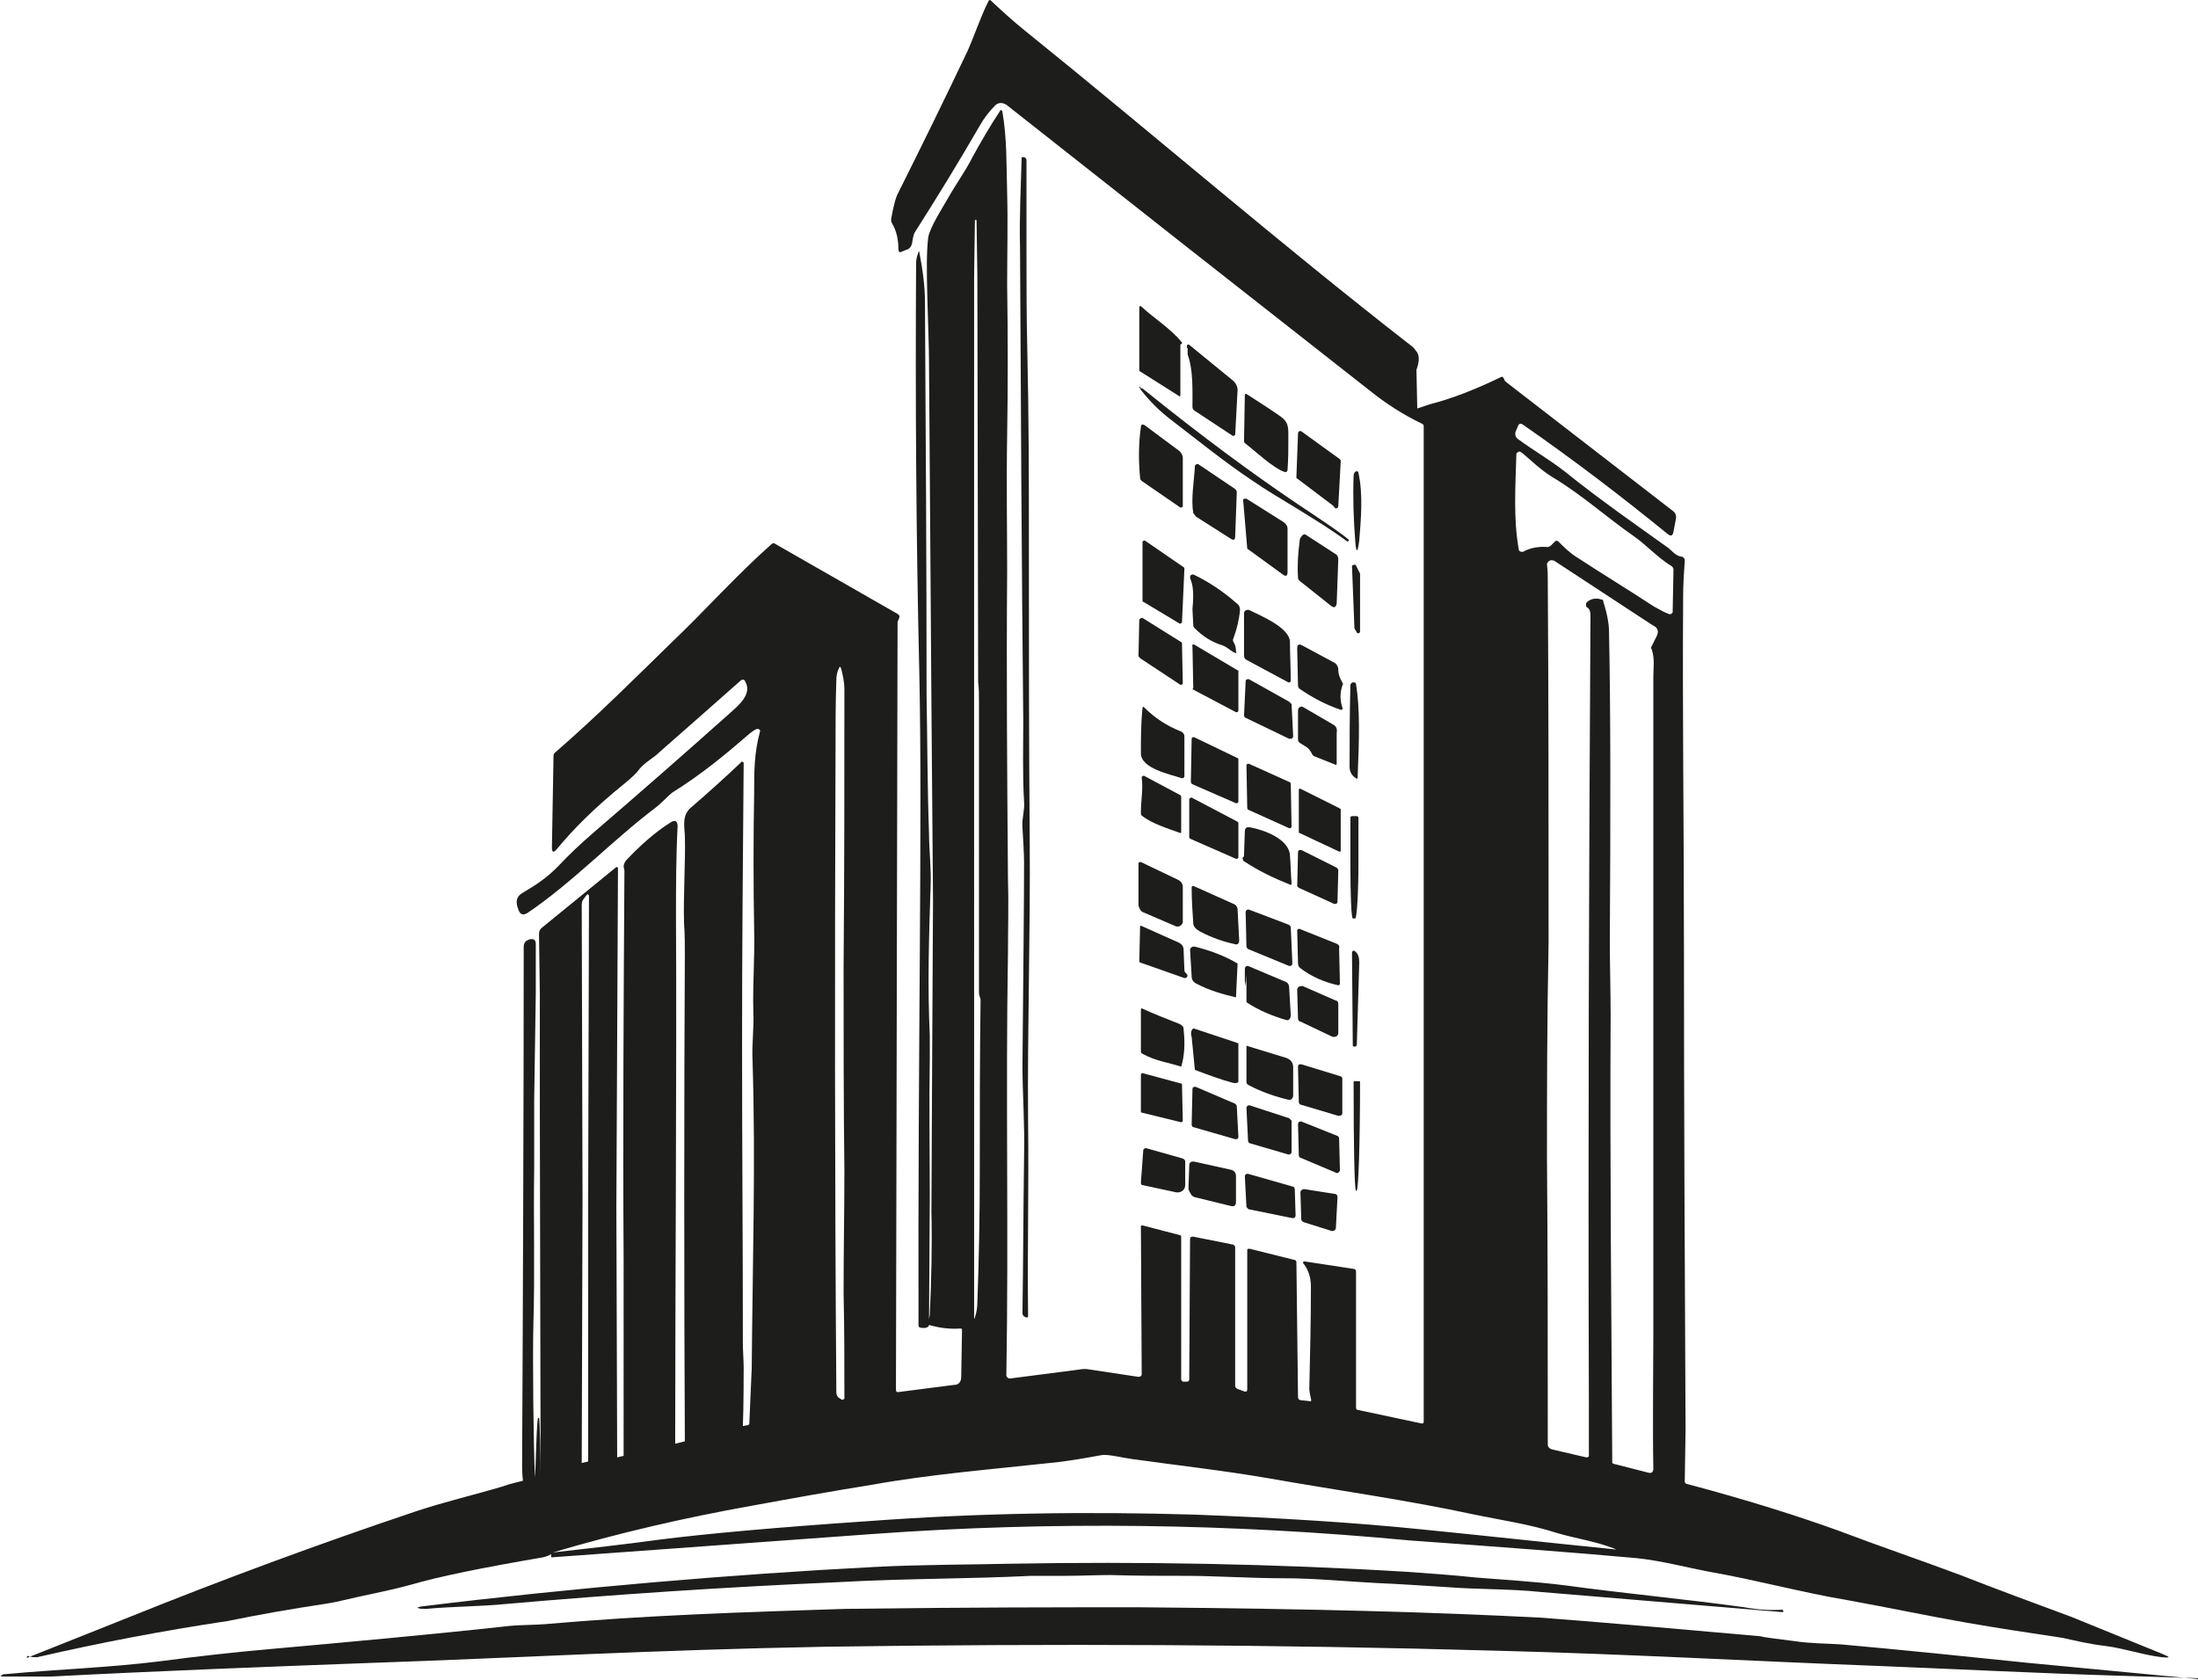 <?xml version="1.0" encoding="UTF-8" standalone="no"?><svg xmlns="http://www.w3.org/2000/svg" xmlns:xlink="http://www.w3.org/1999/xlink" fill="#000000" height="208.5" preserveAspectRatio="xMidYMid meet" version="1" viewBox="-0.1 0.0 272.8 208.5" width="272.8" zoomAndPan="magnify"><g fill="#1d1d1b" id="change1_1"><path d="M3.5,205.6c0.3,0.1,0.7,0.1,1,0.1c7.8-1.8,15.7-3.3,23.7-4.5c3.9-0.8,7.9-1.5,11.9-2.1 c0.6-0.1,1.3-0.2,2.1-0.4c2.9-0.7,5.8-1.2,8.7-2c3.4-1,8.8-2.1,16.4-3.4c0.4-0.1,0.7-0.2,1-0.4c0,0,0,0.1,0,0.2l0,0.1 c0,0.1,0,0.1,0.1,0.1l39.9-2.9c22.2-1.6,44.3-1.3,66.5,0.8c11.1,0.8,20.5,1.5,28.2,2.2c3,0.3,6.4,1.2,9.1,1.7 c5.7,1,11.6,2.6,17,3.5c5,0.9,10.2,2,14.8,2.8c4,0.7,8,1.3,12,1.9c1.8,0.4,3.5,0.8,5.3,1c2.3,0.3,4.6,1.1,7,1.4 c1.1,0.1,1.1,0,0.1-0.4l-11.3-4.6c-4.6-1.7-9.2-3.4-13.8-5.2c-4.8-1.8-10.1-3.6-15.1-5.5c-4.7-1.7-10.9-3.7-18.8-5.8 c-0.2,0-0.3-0.2-0.3-0.3l0.1-6.5c-0.1-19.9-0.2-39.7-0.2-59.6c0-14.6-0.2-29.2-0.1-43.8c0-1.5,0.1-3,0.2-4.4c0-0.3-0.2-0.5-0.4-0.5 c-0.8-0.1-1.3-0.9-1.8-1.2c-4.2-3-8.5-6-12.6-9.3c-1.9-1.5-4-2.7-5.9-4.1c-0.3-0.2-0.4-0.6-0.3-0.9l0.3-0.7 c0.1-0.3,0.3-0.4,0.6-0.2c6.2,4.3,12.1,8.8,18,13.6c0.4,0.3,0.6,0.2,0.7-0.3l0.3-1.6c0.1-0.4-0.1-0.8-0.4-1l-20.7-16 c-0.1-0.1-0.2-0.2-0.2-0.3l-0.1-0.2c-0.1-0.1-0.2-0.2-0.3-0.1c-2.9,1.4-5.8,2.6-8.9,3.4l-1.5,0.5l-0.1-4.8c0.4-1.1,0.4-1.9-0.1-2.4 c-0.2-0.3-0.4-0.5-0.7-0.7c-16.2-12.6-31.8-26.1-47.8-39c-1.5-1.2-2.9-2.5-4.3-3.8c0,0,0,0,0,0c-0.1,0-0.1,0-0.2,0.1 c-1,2-1.8,4.4-2.6,6.2c-2.8,5.9-5.7,11.8-8.6,17.6c-0.3,0.5-0.6,1.6-0.9,3.3c0,0.2,0,0.3,0.1,0.5c0.6,1,0.8,2.1,0.8,3.2 c0,0.4,0.2,0.5,0.5,0.3l0.5-0.2c0.4-0.1,0.6-0.4,0.7-0.8c0.1-0.7,0.2-1.1,0.3-1.3c2.8-4.4,5.5-8.8,8.1-13.3 c0.5-0.9,1.2-1.8,1.9-2.5c0.4-0.4,0.9-0.4,1.4-0.1c15.2,12,30.2,23.8,45,35.4c2.1,1.7,4.3,3.1,6.6,4.2c0.2,0.1,0.2,0.2,0.2,0.4 l0,123.5c0,0,0,0,0,0c0,0.1-0.1,0.2-0.2,0.2l-8-1.7c-0.1,0-0.2-0.1-0.2-0.3l0-16.9c0-0.1-0.1-0.3-0.3-0.3l-5.9-0.9 c-0.4-0.1-0.5,0.1-0.2,0.4c0.5,0.7,0.8,1.6,0.8,2.7c0,4.2-0.1,8.5-0.2,12.7c0,0.3,0.1,0.7,0.2,1.2c0.1,0.3,0,0.4-0.3,0.3l-0.9-0.1 c-0.3,0-0.4-0.2-0.4-0.4l-0.2-16.7c0-0.2-0.1-0.3-0.2-0.3L155,155c-0.2,0-0.3,0-0.3,0.2l0,17.2c0,0.3-0.1,0.4-0.4,0.3l-0.8-0.3 c-0.2-0.1-0.3-0.2-0.3-0.4l0-17.2c0-0.1-0.1-0.2-0.2-0.3l-5-1c0,0,0,0-0.1,0c-0.2,0-0.3,0.1-0.3,0.3l-0.1,17.4 c0,0.2-0.1,0.3-0.3,0.3l-0.4,0c-0.2,0-0.3-0.2-0.3-0.3l0-17.7c0-0.1-0.1-0.2-0.2-0.2l-4.6-1.2c-0.1,0-0.2,0-0.2,0.1l0.1,18.4 c0,0,0,0,0,0c0,0.2-0.2,0.3-0.4,0.3l-6-0.9c-0.5-0.1-0.9-0.1-1.4,0l-8.5,1.1c0,0,0,0-0.1,0c-0.2,0-0.4-0.2-0.4-0.4 c0.3-17.5-0.1-34.8,0.2-52.3c0-3.1,0.1-6.2,0-9.4c-0.1-12.7-0.2-25.4-0.1-38.1c0-4.9-0.1-11.2,0-16.9c0.1-6.2,0.1-11.9,0-18.6 c0-3.8,0.1-7.7,0-11.4c-0.1-3.5,0-6.7-0.6-10.2c0,0,0-0.1-0.1-0.1c-0.1-0.1-0.2,0-0.2,0.1c-1.2,1.8-2.3,3.7-3.4,5.7 c-0.9,1.8-2.1,3.4-3.1,5.2c-0.5,0.9-2.2,3.5-2.4,4.8c-0.2,1.6-0.2,4.1-0.1,7.6c0.1,3.7,0.2,6.2,0.2,7.6c0.1,14.2,0.2,28.3,0.3,42.4 l0.2,24.7l-0.1,18.3l-0.1,20.3c0.1,4.2,0,8.5-0.2,12.7c0,0.5-0.3,0.8-0.3,1.3c1.3,0.4,2.7,0.6,4.1,0.5c0.2,0,0.2,0.1,0.2,0.2 l-0.1,5.8c0,0.6-0.3,1-0.9,1l-7,0.9c0,0,0,0,0,0c-0.1,0-0.2-0.1-0.2-0.3l0.2-95.1c0-0.1,0-0.2,0-0.2l0.2-0.5c0.1-0.2,0-0.4-0.2-0.5 l-15.2-8.7c-0.1-0.1-0.2-0.1-0.4,0c-4.4,3.9-8.4,8.4-12.3,12.1c-4.2,4.1-9.5,9.4-14.6,13.8c-0.1,0.1-0.2,0.2-0.2,0.4l-0.2,11.4 c0,0.6,0.2,0.7,0.6,0.2c2.1-2.5,4.4-4.9,8.6-8.3c0.7-0.6,1.3-1.1,1.7-1.7c0.8-0.9,1.7-1.3,2.4-2c3.3-2.9,6.6-5.8,10.1-8.9 c0.2-0.2,0.5-0.2,0.6,0.1c0.9,1.6-0.9,3-2,4c-5.6,5-11.2,9.9-16.9,14.8c-1.5,1.3-3,2.7-4.4,4.2c-1.4,1.4-2.6,2.2-4.3,3.2 c-0.7,0.4-0.9,0.9-0.7,1.7l0.1,0.3c0.2,0.7,0.6,0.9,1.2,0.5c5.6-3.8,10.4-8.9,15.8-13c0.8-0.6,1.5-1.4,2.1-1.9 C87,96.1,90,93.6,93,91c0.3-0.2,0.5-0.4,0.8-0.5c0.1,0,0.2-0.1,0.2,0c0.2,0,0.3,0.2,0.2,0.4c-0.7,2.6-0.7,4.9-0.7,7.5 c-0.1,5.7-0.1,11.3,0,17c0.1,3.1-0.2,6.8-0.1,10.2c0.1,1.9-0.2,4-0.1,6c0.4,12.7,0,25.5-0.1,38.2l-0.3,6.9c0,0.1-0.1,0.2-0.2,0.2 c-0.2,0-0.4,0.1-0.6,0.1c0.1-2.3,0.1-7,0.1-7.2c0-1-0.1-2.1-0.1-3.1c0-12.4-0.1-24.7-0.1-37.1c0-11.6,0.1-23.2,0.2-34.9 c0,0,0-0.1-0.1-0.1c-0.1-0.1-0.2-0.1-0.2,0c-2,1.9-4,3.7-6.2,5.6c-1.1,0.9-0.9,2.1-0.8,3.5c0.1,3-0.2,7.2-0.1,10.9 c0.1,1.4,0.1,2.7,0.1,3.7c-0.1,17.5-0.1,42.8,0,60.6c-0.4,0.1-0.8,0.2-1.2,0.3c0-19.2,0.2-46.3,0.1-65.4c0-3.7,0-7.4,0.2-11.2 c0-0.7-0.3-0.9-0.9-0.5c-1.9,1.2-3.7,2.8-5.5,4.7c-0.2,0.3-0.3,0.5-0.3,0.8c0.1,0.3,0.1,0.5,0.1,0.5c-0.1,16.1-0.2,32.3-0.1,48.4 l0,24.2c-0.3,0.1-0.5,0.1-0.8,0.2l-0.1-31.1l0.2-42c0,0,0-0.1,0-0.1c-0.1-0.1-0.2-0.1-0.3,0l-9.2,7.5c-0.2,0.2-0.3,0.4-0.3,0.7 l0.1,7.6l0,13.8l0.1,45.9c0,0,0,0,0,0c0-1.9-0.1-7.2-0.2-7.2l-0.1,0c-0.2-0.1-0.3,6.3-0.4,7.4c0,0,0,0,0,0 c-0.2-3.9-0.3-15.1-0.2-19c0.2-6.5,0-12.9,0.1-19.4c0-2.8,0-5.6,0-8.4l0.2-13.4l0-6c0-0.6-0.3-0.7-0.8-0.6l-0.2,0.1 c-0.3,0.1-0.5,0.4-0.5,0.8c0,18.8-0.1,45.6-0.2,64.4c0,0.3,0,0.9,0.1,1.9c-0.8,0.2-1.7,0.4-2.5,0.7c-3.7,1.1-7.2,1.9-10.8,3.1 c-12.2,4.1-24.1,8.5-36,13.3l-12.3,4.9C3.3,205.5,3.3,205.5,3.5,205.6z M205.5,79l-0.6,1.2c-0.1,0.1-0.1,0.3,0,0.4 c0.4,1.2,0.2,2.3,0.2,3.4c0,27.3,0,54.6,0,81.9c0,4-0.1,10.9,0,16.4c0,0.4-0.2,0.6-0.6,0.5l-4.3-1.1c-0.1,0-0.2-0.1-0.2-0.2 c-0.1-18.5-0.3-37-0.2-55.5c0-3-0.1-6.3-0.1-9.1c0.1-16.1,0.1-28.9-0.1-38.5c0-0.9-0.2-2.1-0.7-3.7c0-0.2-0.1-0.3-0.3-0.3 c-0.6-0.2-1.2-0.1-1.7,0.3c0,0,0,0-0.1,0.1c-0.1,0.2-0.1,0.5,0.1,0.6c0.3,0.2,0.4,0.5,0.4,1c-0.2,32.6-0.3,65.2-0.2,97.8 c0,2.1,0,4.3,0,6.5c0,0,0,0,0,0c0,0.1-0.1,0.2-0.3,0.2l-4.3-1c-0.3-0.1-0.5-0.3-0.5-0.6c0-12,0-23.9-0.1-35.6 c0-7.8,0-16.7,0.2-26.7c0-0.2,0-0.6,0-1.3c0-14.5,0-29-0.1-43.6c0-0.7,0-1.3-0.1-2c0-0.1,0-0.2,0.1-0.3c0.2-0.3,0.5-0.3,0.8-0.2 l12.2,8C205.7,77.9,205.8,78.4,205.5,79z M188.1,56.4c0-0.1,0-0.1,0.1-0.2c0.2-0.2,0.3-0.2,0.6,0c1.3,1.1,2.4,2.2,3.9,3.1 c3.5,2.1,6.6,4.9,9.9,7.2c1.6,1.1,3,2.7,4.8,3.8c0.1,0.1,0.2,0.2,0.2,0.4l-0.1,5.2c0,0,0,0.1,0,0.1c-0.1,0.2-0.3,0.3-0.5,0.2 c-0.6-0.2-1.2-0.6-1.8-0.9c-3.2-2.1-6.5-4.1-9.7-6.2c-0.8-0.5-1.5-1.2-2.2-1.9c-0.1-0.1-0.3-0.1-0.4,0l-0.5,0.5 c-0.1,0.1-0.3,0.2-0.4,0.2c-1.1-0.1-2.2,0.1-3.1,0.6c0,0-0.1,0-0.1,0c-0.2,0-0.4-0.1-0.4-0.3C187.7,64.3,188,60.2,188.1,56.4z M120.8,83.1l0-48.7l0.1-7.1c0,0,0,0,0,0h0.1c0.1,0,0.1,0,0.1,0.1l0.1,6.7l0.1,50.6c0.1,0.8,0.1,1.5,0.1,2.3c0,12,0,24,0,36 c0,0.3,0,0.5,0.1,0.7c0,0.1,0.1,0.2,0.1,0.4c-0.1,7.2-0.1,14.4-0.1,21.5c0,5.4-0.1,10.7-0.3,16.1c0,0.6-0.1,1.2-0.3,1.8 c-0.1,0.3-0.1,0.3-0.1,0L120.8,83.1z M103.6,93.1c0-2.9,0-5.8,0.1-8.7c0-0.5,0.1-1,0.3-1.4c0.1-0.3,0.2-0.3,0.3,0 c0.2,0.8,0.4,1.6,0.4,2.6c0,11.5,0,23-0.1,34.5c0,8.4,0,16.8,0.1,25.3c0,4.6-0.1,10.1-0.1,15.1c0.1,4.3,0.1,8.7,0.1,13 c0,0,0,0.1,0,0.1c-0.1,0.1-0.2,0.2-0.4,0.1l-0.1-0.1c-0.3-0.1-0.5-0.4-0.5-0.8C103.5,146.2,103.5,119.5,103.6,93.1z M93.2,186.9 c4.9-0.9,9.9-1.8,14.9-2.6c7.2-1.3,14.7-1.9,22-2.7c2.2-0.2,4.4-0.6,6.6-1c0.8-0.1,2.8,0.4,3.7,0.5c5.7,0.8,11.2,1.4,17,2.4 c8.5,1.5,17.2,2.7,25.5,4.5c3.4,0.7,6.9,1.2,10.3,2.3c2.4,0.7,4.7,1,7,1.9c0.3,0.1,0.3,0.2,0,0.1c-8-0.8-16.1-1.7-24.2-2.5 c-7.9-0.8-17.2-1.4-27.9-1.8c-13.4-0.4-26.8-0.2-40.3,0.8c-11.8,0.8-20.5,1.6-26,2.3c-4.4,0.6-8.9,1.1-13.3,1.6c0,0,0,0,0,0 C76.6,190.3,84.8,188.4,93.2,186.9z M72.1,112.3c0-0.3,0.1-0.6,0.3-0.8l0.3-0.4c0,0,0.1-0.1,0.1-0.1c0.1,0,0.2,0.1,0.2,0.2 l-0.1,37.5l0,32.7c-0.3,0.1-0.5,0.1-0.8,0.2l0.1-32.6L72.1,112.3z"/><path d="M127,19.5h-0.2c-0.1,0-0.1,0-0.1,0.1c-0.1,3.7-0.3,7.5-0.2,11.2c0.1,19.6,0.2,39.1,0.4,58.7 c0,2.7-0.1,6.6,0.1,10c0.1,1.1-0.3,2.1-0.2,3.2c0.1,1.8,0.2,3.3,0.2,4.4c0,5.2-0.1,13.6-0.2,25.2c0,3.4,0.3,7.4,0.2,11.2 c-0.1,7.6-0.1,12.9-0.2,19.5c0,0.2,0.1,0.3,0.2,0.4l0.2,0.1c0.2,0.1,0.3,0,0.3-0.2c-0.1-8.1,0.1-16.1,0-24.1 c-0.1-11.7,0.3-23.5,0.2-35.2c-0.1-12-0.1-24-0.1-36c0-8.2,0-16.1-0.2-24.7c-0.1-4-0.1-8.1-0.1-12.1c0-3.8,0-7.5,0-11.3 C127.3,19.7,127.2,19.6,127,19.5z"/><path d="M114.9,86.3c0-16.2-0.1-32.4-0.2-48.7c0-2.2-0.3-4.2-0.7-6.3c0-0.1-0.1-0.2-0.1,0c-0.2,0.5-0.3,0.9-0.3,1.4 c-0.1,17,0,33.9,0.4,50.9c0.4,18.4-0.2,47.3-0.1,80.9c0,0.2,0.1,0.3,0.3,0.3c0.5,0.1,0.9,0,1-0.3l0.1-16c0-5.7-0.1-11.4,0-17.2 c0-0.9,0-1.9,0-2.8c-0.3-6.1-0.1-12.4,0.1-18.5c0.1-2.2-0.2-4.6-0.2-6.6C115,97.7,115,92,114.9,86.3z"/><path d="M146.6,42.6c0-0.1,0-0.1-0.1-0.2c-1.4-1.7-3.4-2.9-5-4.4c0,0-0.1,0-0.1,0c-0.1,0-0.1,0.1-0.1,0.1l0,7.8 c0,0.1,0,0.2,0.1,0.2l4.9,3.1c0,0,0,0,0,0c0,0,0.1,0,0.1-0.1l0-6.2c0-0.1,0-0.2,0.1-0.2C146.6,42.7,146.6,42.6,146.6,42.6z"/><path d="M148.2,51l4.7,3.1c0,0,0,0,0.1,0c0.1,0,0.1-0.1,0.2-0.1l0.3-5.6c0-0.4-0.2-0.8-0.5-1.1l-5.5-4.5 c-0.1,0-0.1-0.1-0.2,0c-0.1,0-0.1,0.2-0.1,0.3c0,0.1,0.1,0.1,0.1,0.1c0,0,0,0,0,0.1c0,0.1,0,0.2,0,0.3c0,0.1,0,0.3,0,0.4 c0.7,1.9,0.6,4.4,0.6,6.5C147.9,50.7,148,50.9,148.2,51z"/><path d="M141.3,48c0,0.1,0.1,0.2,0.2,0.4c1.1,1.4,2.3,2.6,3.6,3.6c3.4,2.6,6.7,5.3,10.3,7.7c3.2,2.2,7.9,4.7,11.7,7.5 c0,0,0,0,0.1,0l0.1-0.1c0-0.1,0-0.1,0-0.1c-0.9-0.8-3-2.2-6.3-4.4c-5.5-3.7-11.9-8.4-19.2-14.3c-0.1-0.1-0.1-0.1-0.2-0.1 c0,0,0,0-0.1,0C141.4,48,141.4,48,141.3,48C141.3,47.9,141.3,47.9,141.3,48z"/><path d="M159.4,58.6c0.2,0,0.3-0.1,0.3-0.3c0.1-1.3,0.1-2.6,0.1-3.8c0-1.4,0.1-2.1-1.1-2.9c-1.3-0.9-2.7-1.8-4.1-2.7 c0,0,0,0-0.1,0c-0.1,0-0.1,0.1-0.1,0.1l-0.1,5.7c0,0.1,0,0.2,0.1,0.3C155.6,55.9,158,58.2,159.4,58.6 C159.4,58.6,159.4,58.6,159.4,58.6z"/><path d="M146.7,56.8c0-0.3-0.2-0.6-0.4-0.8l-4.3-3.2c-0.3-0.2-0.5-0.1-0.5,0.2c-0.3,2.1-0.3,4.2-0.1,6.3 c0,0.2,0.1,0.3,0.2,0.4l4.8,3.3c0,0,0.1,0,0.1,0c0.1,0,0.2-0.1,0.2-0.2L146.7,56.8z"/><path d="M165.7,63.1c0.2,0,0.3-0.1,0.3-0.3l0.3-5.5c0-0.1,0-0.2-0.1-0.3l-4.7-3.4c0,0-0.1-0.1-0.2-0.1 c-0.2,0-0.3,0.1-0.3,0.3l-0.2,5.4c0,0.1,0,0.2,0.1,0.2l4.5,3.4C165.6,63.1,165.6,63.1,165.7,63.1z"/><path d="M148.3,64.1l4.4,2.8c0.3,0.2,0.5,0.1,0.5-0.3l0.2-5.5c0-0.2-0.1-0.3-0.2-0.4l-4.6-3.1c0,0-0.1,0-0.1,0 c-0.1,0-0.3,0.1-0.3,0.3c-0.1,1.9-0.5,4-0.2,5.8C148.1,63.8,148.2,63.9,148.3,64.1z"/><path d="M168.5,58.7c0-0.2-0.1-0.2-0.3-0.2c-0.2,0.1-0.3,0.3-0.3,0.6c-0.1,2.8,0,5.4,0.2,8c0.1,1.6,0.3,1.6,0.5,0 C168.8,64.6,169.1,61.4,168.5,58.7z"/><path d="M154.7,68.1l4.4,3.2c0.4,0.3,0.6,0.2,0.6-0.3l0-5.4c0-0.3-0.2-0.6-0.5-0.8l-4.6-2.9c0,0-0.1,0-0.2,0 c-0.1,0-0.3,0.1-0.2,0.3l0.3,3.5L154.7,68.1z"/><path d="M165.1,75.2c0.4,0.3,0.6,0.2,0.7-0.3l0.2-5.5c0-0.2-0.1-0.5-0.3-0.6l-3.7-2.4c-0.1-0.1-0.3-0.1-0.4,0 c-0.2,0.2-0.4,0.4-0.4,0.8c-0.2,1.5-0.3,3-0.2,4.5c0,0.2,0.1,0.3,0.2,0.4L165.1,75.2z"/><path d="M142,67.1c0,0-0.1,0-0.1,0c-0.1,0-0.2,0.1-0.2,0.2l0,7.2c0,0.1,0,0.2,0.1,0.2l4.5,2.7c0,0,0.1,0,0.1,0 c0.1,0,0.2-0.1,0.2-0.2l0.3-6.6c0-0.1,0-0.1-0.1-0.2L142,67.1z"/><path d="M167.7,70.3l0.3,7.6c0,0,0,0.1,0,0.1l0.3,0.5c0,0.1,0.1,0.1,0.2,0.1c0.1,0,0.2-0.1,0.2-0.2l0-7.1 c0,0,0-0.1,0-0.1l-0.5-1c0-0.1-0.1-0.1-0.2-0.1C167.8,70.1,167.7,70.2,167.7,70.3z"/><path d="M153.4,74.9c-1.7-1.5-3.5-2.7-5.4-3.6c-0.4,0-0.5,0.3-0.3,0.7c0.4,1,0.3,2.6,0.2,3.6l0.1,2 c0,0.2,0.1,0.3,0.2,0.4c1,1,2.1,1.7,3.4,2.1c0.6,0.2,0.9,0.6,1.5,0.9c0.2,0.1,0.3,0.1,0.2-0.2c0-0.4-0.1-0.8-0.3-1.1 c-0.1-0.2-0.1-0.3,0-0.5c0.4-1.1,0.7-2.3,0.8-3.5C153.8,75.4,153.7,75.1,153.4,74.9z"/><path d="M154.3,81.4c0,0.2,0.1,0.4,0.3,0.5l5.2,2.8c0,0,0.1,0,0.1,0c0.1,0,0.2-0.1,0.2-0.2c0-1.6-0.1-3.2-0.1-4.8 c0-1.8-3.7-3.3-5.1-4c-0.1,0-0.1,0-0.2,0c-0.2,0-0.4,0.2-0.4,0.4L154.3,81.4z"/><path d="M141.4,81.7l5,3.3c0,0,0.1,0,0.1,0c0.1,0,0.2-0.1,0.2-0.2l-0.1-4.9c0-0.1,0-0.2-0.1-0.2l-4.8-3 c0,0-0.1,0-0.1,0c-0.1,0-0.2,0.1-0.3,0.2l-0.1,4.6C141.3,81.5,141.3,81.6,141.4,81.7z"/><path d="M166.5,84.7c-0.3-0.5-0.5-1-0.5-1.6c0-0.4-0.3-0.8-0.6-0.9l-3.9-2.1c-0.4-0.2-0.6-0.1-0.6,0.4l0.1,4.6 c0,0.2,0.1,0.3,0.2,0.4c1.6,1.1,3.3,2,5.1,2.6c0,0,0.1,0,0.1,0c0.1,0,0.2-0.2,0.1-0.3c-0.3-0.9-0.3-1.8,0-2.7 C166.6,85,166.6,84.8,166.5,84.7z"/><path d="M148,85.6l5.3,2.8c0,0,0,0,0.1,0c0.1,0,0.2-0.1,0.2-0.2l0-4.9c0-0.1,0-0.1-0.1-0.1l-5.4-3.2c0,0-0.1,0-0.1,0 c-0.1,0-0.2,0.1-0.1,0.2l0.1,5.2C147.9,85.5,147.9,85.6,148,85.6z"/><path d="M159.9,87.1l-5-2.8c0,0-0.1,0-0.1,0c-0.2,0-0.3,0.1-0.3,0.3l-0.2,4.2c0,0.1,0.1,0.3,0.2,0.3l5.4,2.6 c0,0,0.1,0,0.2,0c0.2,0,0.3-0.2,0.3-0.3l-0.2-4C160.1,87.3,160,87.2,159.9,87.1z"/><path d="M167.5,85c-0.1,4.1-0.1,7.5-0.1,10.2c0,0.6,0.3,1.1,0.8,1.4c0.1,0.1,0.2,0.1,0.2-0.1c0.2-4.9,0.3-8.5-0.2-11.6 c0-0.1-0.1-0.2-0.3-0.2l-0.1,0C167.7,84.7,167.6,84.8,167.5,85z"/><path d="M146.6,96.6c0.2,0,0.3-0.1,0.3-0.3l0-4.9c0-0.3-0.2-0.5-0.4-0.6c-1.8-0.7-3.3-1.7-4.6-3 c-0.1-0.1-0.2-0.1-0.2,0.1c-0.2,1.9-0.2,3.7-0.2,5.6C141.5,95.4,145.1,96.1,146.6,96.6C146.6,96.6,146.6,96.6,146.6,96.6z"/><path d="M165.3,89.9l-3.6-2.1c-0.1,0-0.1-0.1-0.2-0.1c-0.3,0-0.5,0.2-0.5,0.5l0,3.6c0,0.2,0.1,0.3,0.2,0.4 c0.9,0.6,1.1,0.5,1.6,1.5c0.1,0.1,0.2,0.2,0.3,0.2l2.5,1c0.1,0.1,0.2,0,0.2-0.1l0-3.8C165.9,90.4,165.7,90.1,165.3,89.9z"/><path d="M147.8,97.3l5.5,2.4c0,0,0.1,0,0.1,0c0.1,0,0.2-0.1,0.2-0.2l0-5.2c0-0.1,0-0.2-0.1-0.2l-5.4-2.6 c0,0-0.1,0-0.1,0c-0.1,0-0.2,0.1-0.2,0.2l-0.1,5.4C147.7,97.1,147.8,97.2,147.8,97.3z"/><path d="M160,97.1l-5.1-2.3c0,0-0.1,0-0.1,0c-0.1,0-0.2,0.1-0.2,0.2l0.1,5.3c0,0.1,0.1,0.2,0.1,0.2l5.1,2.3 c0,0,0.1,0,0.1,0c0.1,0,0.2-0.1,0.2-0.2l-0.1-5.3C160.1,97.2,160.1,97.2,160,97.1z"/><path d="M141.7,101.3c1.1,0.9,3.3,1.6,4.7,2.1c0,0,0,0,0,0c0.1,0,0.1,0,0.1-0.1l0-4.4c0-0.1-0.1-0.2-0.1-0.2l-4.5-2.4 c0,0-0.1,0-0.1,0c-0.1,0-0.2,0.1-0.2,0.2c0.2,1.5-0.1,2.8-0.1,4.3C141.5,101.1,141.5,101.2,141.7,101.3z"/><path d="M166.1,100.3l-4.8-2.4c0,0,0,0-0.1,0c-0.1,0-0.1,0.1-0.1,0.1l0,5.3c0,0.1,0,0.1,0.1,0.1l4.9,2.3c0,0,0,0,0.1,0 c0.1,0,0.1-0.1,0.1-0.1l0-5.2C166.2,100.4,166.1,100.3,166.1,100.3z"/><path d="M147.5,99.2l0,4.7c0,0.1,0,0.1,0.1,0.2l5.7,2.5c0,0,0,0,0.1,0c0.1,0,0.2-0.1,0.2-0.2l0-4.2 c0-0.1,0-0.1-0.1-0.2l-5.7-3c0,0-0.1,0-0.1,0C147.6,99.1,147.5,99.1,147.5,99.2z"/><path d="M168.1,114C168.1,114,168.1,114,168.1,114c0.2,0,0.4-3.1,0.4-6.9l0-5.6c0,0,0,0,0,0c0-0.1-0.1-0.2-0.2-0.2 h-0.6c-0.1,0-0.2,0.1-0.2,0.2l0,5.6c0,3.8,0.1,6.8,0.3,6.9H168.1z"/><path d="M154.3,106.9c1.8,1.2,3.7,2.1,5.7,2.9c0.2,0.1,0.2,0,0.2-0.2c-0.1-1.1-0.1-2.3-0.2-3.4 c-0.1-2.1-3.3-3.2-4.9-3.5c-0.5-0.1-0.7,0.1-0.7,0.5l-0.1,2.9c0,0.1,0,0.2-0.1,0.3c0,0-0.1,0.1-0.1,0.1 C154.2,106.8,154.2,106.9,154.3,106.9z"/><path d="M161.1,110.2l4.4,2c0,0,0.1,0,0.1,0c0.2,0,0.3-0.1,0.3-0.3l0.1-3.9c0-0.1-0.1-0.2-0.2-0.3l-4.4-2.2 c0,0-0.1,0-0.1,0c-0.2,0-0.3,0.1-0.3,0.3l-0.1,4.2C160.9,110,161,110.1,161.1,110.2z"/><path d="M141.7,113.2l4.2,1.8c0.1,0,0.2,0,0.2,0c0.3,0,0.6-0.3,0.6-0.6l0-4.3c0-0.4-0.2-0.7-0.6-0.9l-4.6-2.2 c0,0,0,0-0.1,0c-0.1,0-0.2,0.1-0.2,0.1l0,5.3C141.3,112.8,141.5,113.1,141.7,113.2z"/><path d="M153.7,116.7l-0.2-3.8c0-0.3-0.2-0.6-0.5-0.7l-4.9-2.2c-0.2-0.1-0.3,0-0.3,0.2c0,1.5,0.1,2.9,0.2,4.4 c0,0.4,0.3,0.7,0.8,1c1.5,0.8,3,1.3,4.4,1.6C153.5,117.3,153.7,117.1,153.7,116.7z"/><path d="M160.1,115.1c0-0.1-0.1-0.2-0.2-0.3l-5-1.9c0,0-0.1,0-0.1,0c-0.2,0-0.3,0.2-0.3,0.3l0.1,4.3 c0,0.1,0.1,0.2,0.2,0.3l5.1,2.1c0,0,0.1,0,0.1,0c0.2,0,0.3-0.2,0.3-0.3L160.1,115.1z"/><path d="M141.3,119.3c0,0.1,0.1,0.2,0.2,0.2l5.4,1.9c0.1,0,0.2,0,0.3-0.1c0.1-0.1,0.1-0.3,0-0.4 c-0.1-0.1-0.1-0.1-0.2-0.2c-0.1-0.1-0.1-0.3-0.1-0.3l-0.1-2.5c0-0.4-0.2-0.7-0.6-0.9l-4.7-2.1c0,0,0,0,0,0c0,0-0.1,0-0.1,0.1 L141.3,119.3z"/><path d="M165.7,117.1l-4.5-1.8c0,0-0.1,0-0.1,0c-0.1,0-0.2,0.1-0.2,0.2l0.1,4.1c0,0.2,0.1,0.4,0.2,0.5 c1.4,1.1,3,1.8,4.8,2.2c0,0,0,0,0,0c0.1,0,0.2-0.1,0.2-0.2l-0.1-4.4C166.2,117.4,166,117.2,165.7,117.1z"/><path d="M148,117.5c-0.2,0-0.4,0.2-0.4,0.4l0.2,3.3c0,0.4,0.2,0.7,0.6,0.9c1.5,0.8,3.2,1.3,4.9,1.7l0.2-4.2 c-1.5-0.9-3.3-1.6-5.3-2.1C148.1,117.5,148,117.5,148,117.5z"/><path d="M167.8,129.8c0,0.1,0.1,0.1,0.2,0.1l0.1,0c0.1,0,0.2-0.1,0.2-0.3c0.1-3.5,0.2-6.8,0.3-10.1 c0-0.6-0.1-1.1-0.5-1.4c0,0-0.1-0.1-0.2-0.1c-0.1,0-0.2,0.1-0.2,0.3L167.8,129.8C167.8,129.8,167.8,129.8,167.8,129.8z"/><path d="M154.5,122.4l0.1-1.4c0,0,0,0,0,0c0,0,0,0,0,0c0,0,0,0,0,0l0,3.4c1.5,1,3.2,1.7,4.9,2.2c0.2,0,0.3,0.1,0.3,0 c0.2-0.1,0.3-0.3,0.3-0.6l-0.2-3.4c0-0.4-0.2-0.7-0.6-0.8l-4.5-1.9c0,0-0.1,0-0.1,0c-0.2,0-0.3,0.2-0.3,0.4l0,1.4L154.5,122.4z"/><path d="M161,126.4c0,0.2,0.1,0.4,0.3,0.4l4,1.9c0.1,0,0.1,0,0.2,0c0.3,0,0.5-0.2,0.5-0.5l0-3.6c0-0.2-0.1-0.4-0.3-0.4 l-4.1-1.8c-0.1,0-0.1,0-0.2,0c-0.3,0-0.5,0.2-0.5,0.5L161,126.4z"/><path d="M141.7,130.8c1.6,0.9,3.3,1.1,4.8,1.6c0.4-1.3,0.5-2.8,0.3-4.6c0-0.1,0-0.3-0.1-0.4c-0.1-0.1-0.2-0.2-0.4-0.3 c-1.5-0.6-3.1-1.2-4.6-1.9c-0.1-0.1-0.2,0-0.2,0.1l0,5.1C141.5,130.6,141.5,130.7,141.7,130.8z"/><path d="M153.6,129.5l-5.4-1.8c-0.2-0.1-0.3,0-0.4,0.2c-0.1,0.2-0.1,0.5,0,0.8l0.4,4.1c1.6,0.6,3.2,1.2,4.7,1.6 c0.4,0.1,0.6,0,0.7-0.1L153.6,129.5z"/><path d="M160.4,136l0-3.5c0-0.6-0.3-1-0.9-1.2l-4.9-1.5l0,4.3l0,0.2c0,0.2,0.1,0.3,0.3,0.4c1.5,0.8,3.2,1.4,4.9,1.8 c0,0,0.1,0,0.1,0C160.1,136.6,160.4,136.3,160.4,136z"/><path d="M166.5,138.2l0-4.3c0-0.1-0.1-0.3-0.2-0.3l-4.9-1.5c0,0-0.1,0-0.1,0c-0.2,0-0.3,0.1-0.3,0.3l0.1,4.4 c0,0.1,0.1,0.3,0.2,0.3l4.7,1.4c0,0,0.1,0,0.1,0C166.3,138.5,166.5,138.4,166.5,138.2z"/><path d="M141.6,138.1l4.9,1.2c0,0,0,0,0,0c0.1,0,0.2-0.1,0.2-0.2l-0.1-4.5c0-0.1,0-0.1-0.1-0.1l-4.8-1.3c0,0,0,0,0,0 c-0.1,0-0.2,0.1-0.2,0.2l0,4.6C141.5,138,141.5,138.1,141.6,138.1z"/><path d="M168.3,147.7c0.2,0,0.4-6,0.4-13.3v-0.1c0,0,0,0,0,0c0-0.1-0.1-0.1-0.1-0.1H168c-0.1,0-0.1,0.1-0.1,0.1v0.1 c0,0,0,0,0,0.1c0,7.4,0.1,13.3,0.3,13.3H168.3z"/><path d="M153.6,141.1l-0.2-3.8c0-0.1-0.1-0.2-0.2-0.3l-4.9-2.1c0,0-0.1,0-0.1,0c-0.2,0-0.3,0.1-0.3,0.3l-0.1,4.4 c0,0.1,0.1,0.3,0.2,0.3l5.2,1.5c0,0,0.1,0,0.1,0C153.5,141.4,153.6,141.3,153.6,141.1z"/><path d="M159.9,138.8l-4.9-1.6c0,0-0.1,0-0.1,0c-0.2,0-0.3,0.2-0.3,0.3l0.2,4.1c0,0.1,0.1,0.3,0.2,0.3l4.8,1.4 c0,0,0.1,0,0.1,0c0.2,0,0.3-0.2,0.3-0.3l0-3.9C160.1,139,160,138.9,159.9,138.8z"/><path d="M166.2,145.2l-0.1-3.9c0-0.1-0.1-0.3-0.2-0.3l-4.5-1.8c0,0-0.1,0-0.1,0c-0.2,0-0.3,0.2-0.3,0.3l0.1,3.9 c0,0.1,0.1,0.3,0.2,0.3l4.5,1.9c0,0,0.1,0,0.1,0C166,145.6,166.2,145.4,166.2,145.2z"/><path d="M141.7,147.1l4.2,0.9c0.1,0,0.1,0,0.2,0c0.5,0,0.9-0.4,0.9-0.9l0-2.9c0-0.2-0.1-0.3-0.3-0.4l-4.6-1.3 c0,0,0,0,0,0c-0.1,0-0.2,0.1-0.3,0.2l-0.3,4.1C141.5,147,141.6,147.1,141.7,147.1z"/><path d="M148.2,148.6l4.5,1.1c0.4,0.1,0.6-0.1,0.6-0.5l0-3.2c0-0.4-0.2-0.7-0.6-0.8l-4.5-1c-0.5-0.1-0.7,0.1-0.7,0.5 l-0.1,2.9C147.6,148.1,147.8,148.5,148.2,148.6z"/><path d="M154.9,150.1l5.4,1.1c0,0,0,0,0.1,0c0.2,0,0.3-0.2,0.3-0.3l-0.1-3.3c0-0.1-0.1-0.3-0.2-0.3l-5.6-1.6 c0,0-0.1,0-0.1,0c-0.2,0-0.3,0.2-0.3,0.3l0.2,3.8C154.7,149.9,154.8,150.1,154.9,150.1z"/><path d="M161.8,147.6C161.8,147.6,161.7,147.6,161.8,147.6c-0.3,0-0.5,0.2-0.5,0.4l0.1,3.3c0,0.2,0.1,0.3,0.3,0.4 l3.5,1.1c0,0,0.1,0,0.1,0c0.2,0,0.4-0.2,0.4-0.4l0.2-3.8c0-0.2-0.1-0.4-0.3-0.4L161.8,147.6z"/><path d="M216.4,199.5c-7.2-1-14.8-1.7-22.1-2.7c-3.8-0.5-9-0.8-11.3-1c-2.8-0.3-5.7-0.5-8.5-0.7c-16.5-1-33-1.3-49.5-1 c-3.9,0.1-11.1,0.1-16.6,0.4c-17.5,0.9-37.5,2.6-56.2,4.9c-0.6,0.1-0.6,0.2,0,0.3c0,0,0.3,0,0.6,0c3.2-0.3,6.8-0.3,9.8-0.6 c13.7-1.2,27.3-2.1,41-2.7c9-0.5,16.2-0.4,24.3-0.8c0.9,0,2.3,0,4.2,0c1.9,0,3.9-0.1,5.6-0.1c3.2,0.1,6.4,0.1,9.6,0.1 c3.1,0,8,0.3,11.9,0.3c3.9,0,7.8,0.4,11.7,0.6c2.5,0.1,5.4,0.3,8.6,0.5c3.8,0.3,7.8,0.2,11.6,0.6l30,2.5c0,0,0.1,0,0.1,0 c0,0,0.1-0.1,0-0.2c0,0-0.1-0.1-0.1-0.1C219.6,199.9,218,199.8,216.4,199.5z"/><path d="M272.6,208.4l-21-2c-7.7-0.8-15.5-1.6-23.3-2.3c-1.6-0.1-3.8-0.1-5.7-0.4c-2.5-0.3-3.9-0.5-4.2-0.6 c-9-0.8-18-1.6-27.1-2.3c-13.6-0.7-27.6-1.1-50-1.3c-9.3,0-21.5,0-36.5,0.2c-12.5,0.4-24.9,0.8-37.3,1.9c-1.4,0.1-3.1,0.1-4.2,0.2 c-10,1.1-20,2-30,2.9c-4.5,0.4-9,0.9-13.5,1.5c-6.4,0.8-12.8,1-19.2,1.6c-0.2,0-0.4,0-0.4,0.1c-0.3,0.1-0.3,0.2,0.1,0.2l5.9,0 c13.4-0.7,26.6-1.2,39.9-1.7c17.5-0.6,34.7-1.6,56.2-2c27.9-0.4,55.7-0.3,83.6,0.5c15.8,0.4,31.7,1.3,47.5,1.9 c9.9,0.4,19.7,0.9,29.6,1.2l9.7,0.3C272.7,208.5,272.7,208.5,272.6,208.4C272.7,208.4,272.7,208.4,272.6,208.4 C272.7,208.4,272.7,208.4,272.6,208.4z"/></g></svg>